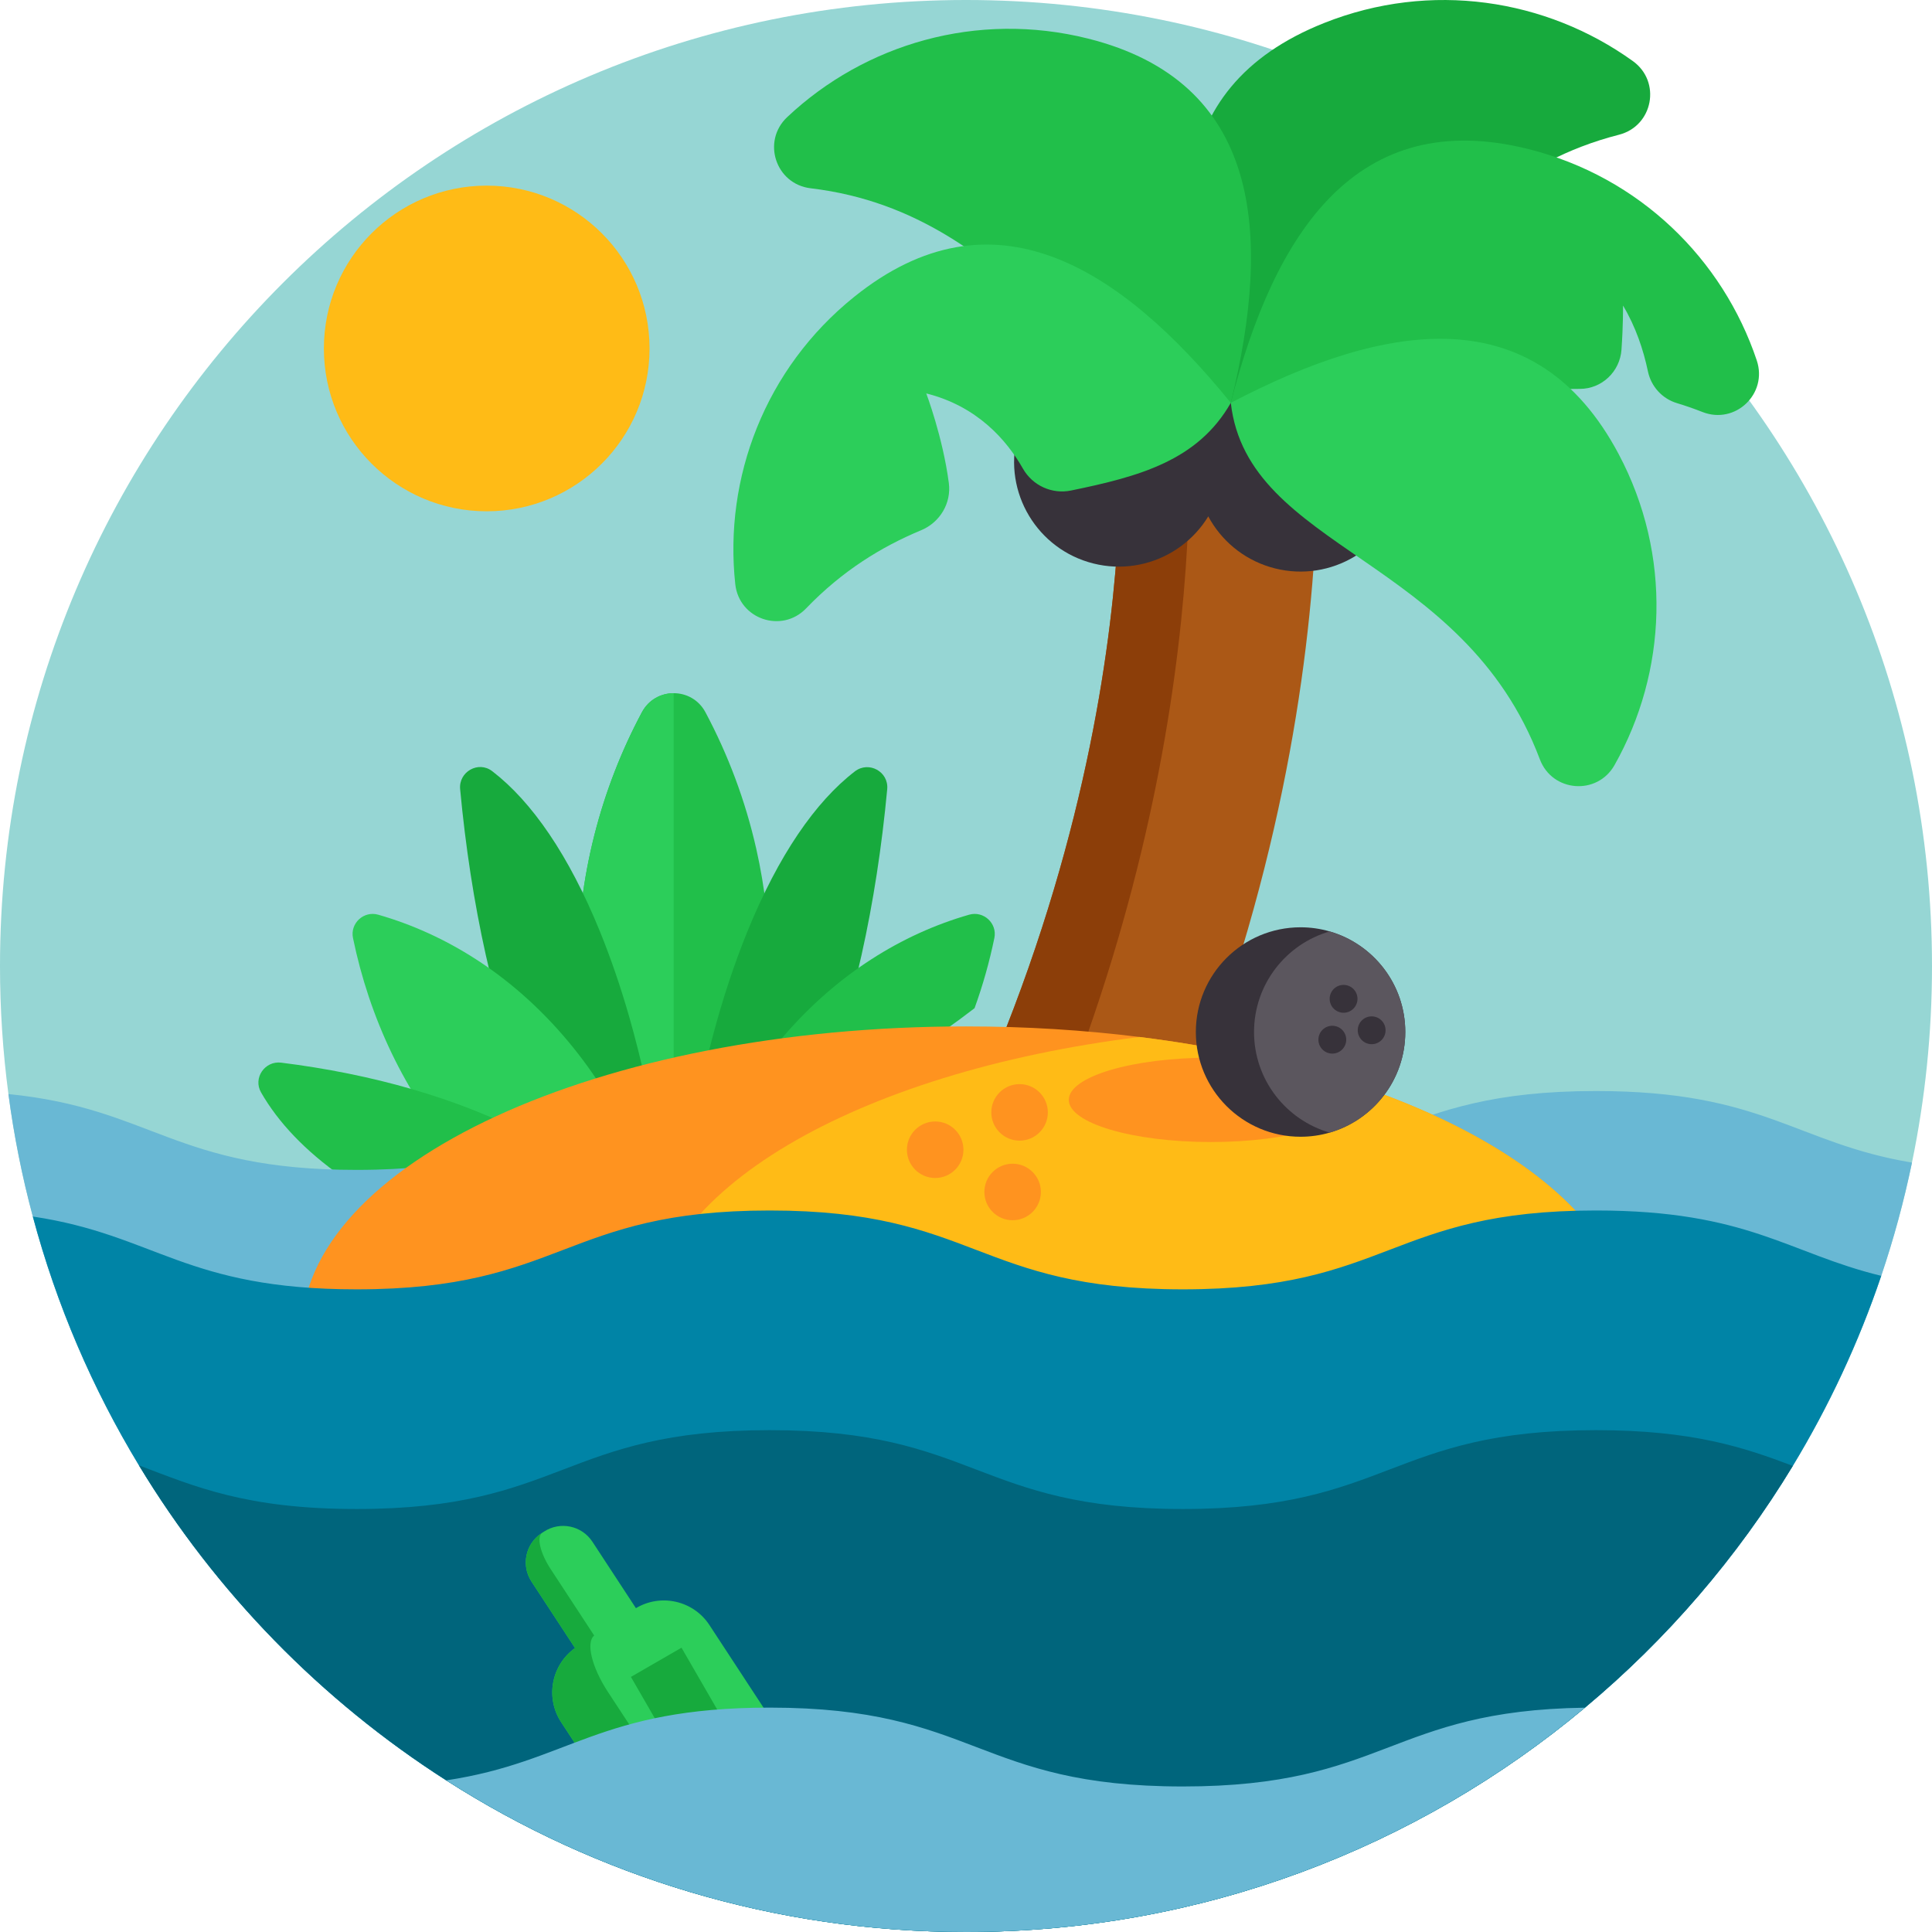 <svg height="512pt" viewBox="0 0 512 512" width="512pt" xmlns="http://www.w3.org/2000/svg"><path d="m512 256c0 17.848-1.828 35.277-5.309 52.098-2.121 10.242-4.848 20.262-8.148 30.012-6 17.742-13.898 34.605-23.438 50.363-14.723 24.305-33.387 45.953-55.086 64.082-44.422 37.117-101.609 59.445-164.02 59.445-50.707 0-97.969-14.742-137.738-40.188-33.133-21.191-61.055-49.789-81.43-83.477-12.297-20.301-21.848-42.453-28.129-65.941-2.84-10.566-5.004-21.402-6.469-32.457-1.473-11.105-2.234-22.434-2.234-33.938 0-141.387 114.613-256 256-256s256 114.613 256 256zm0 0" fill="#96d6d4"/><path d="m204.02 257.469c0 15.008-2.25 29.477-6.414 43.047-2.754 1-5.535 1.945-8.332 2.836-3.539 1.125-7.129 2.164-10.742 3.117-1.191.312-2.387.625-3.59.918-1.633.395-3.273.777-4.914 1.148-2.422.539-4.855 1.035-7.293 1.492-.836-2.145-1.617-4.32-2.34-6.523-4.773-14.438-7.359-29.926-7.359-46.035 0-24.922 6.191-48.344 17.074-68.711 1.797-3.367 5.102-5.055 8.422-5.055 3.301-.008 6.613 1.68 8.414 5.047 5.988 11.219 10.566 23.367 13.469 36.184 2.355 10.449 3.605 21.34 3.605 32.535zm0 0" fill="#21bf4a"/><path d="m178.531 183.703v122.766c-1.191.312-2.387.625-3.586.918-1.633.395-3.277.777-4.918 1.148-2.422.539-4.855 1.035-7.293 1.492-.836-2.145-1.613-4.32-2.34-6.523-4.77-14.438-7.359-29.926-7.359-46.035 0-24.922 6.195-48.344 17.074-68.711 1.797-3.367 5.102-5.055 8.422-5.055zm0 0" fill="#2cce5a"/><path d="m174.945 307.387c-1.633.395-3.277.777-4.918 1.148-4.504 1-9.055 1.871-13.66 2.594-1.992.312-3.992.605-5.992.863-3.422-5.816-6.68-12.477-9.734-19.973-9.633-23.664-15.863-52.508-18.699-82.883-.43-4.59 4.82-7.59 8.48-4.781.035.027.062.047.098.074 10.414 8.016 20.23 22.172 28.488 42.461 2.891 7.109 5.477 14.68 7.754 22.613 3.41 11.91 6.145 24.645 8.184 37.883zm0 0" fill="#17aa3d"/><path d="m170.027 308.535c-4.508 1-9.055 1.871-13.664 2.594-9.035 1.434-18.254 2.312-27.625 2.625-2.484-2.387-4.906-4.918-7.238-7.605-14.281-16.449-23.605-36.461-27.953-57.562-.809-3.898 2.844-7.273 6.68-6.184 17.926 5.137 34.906 15.77 48.918 31.91 7.543 8.688 13.699 18.359 18.469 28.66.855 1.836 1.66 3.691 2.414 5.562zm0 0" fill="#2cce5a"/><path d="m235.121 209.145c-2.836 30.367-9.074 59.215-18.699 82.875-.117.285-.238.578-.355.863-6.012 2.805-12.168 5.355-18.461 7.633-2.75 1-5.531 1.941-8.332 2.832-2.266.727-4.551 1.406-6.852 2.047 3.414-21.312 8.625-41.285 15.633-58.504 8.258-20.285 18.066-34.445 28.488-42.461 3.695-2.844 9.008.062 8.578 4.715zm0 0" fill="#17aa3d"/><path d="m263.516 248.586c-1.301 6.324-3.055 12.535-5.246 18.59-20.48 15.809-43.773 28.156-68.992 36.176 4.797-10.441 11.008-20.242 18.641-29.039 14.012-16.141 30.992-26.773 48.922-31.91 3.824-1.09 7.484 2.285 6.676 6.184zm0 0" fill="#21bf4a"/><path d="m156.363 311.129c-11.496 1.816-23.273 2.754-35.285 2.754-10.328 0-20.504-.699-30.469-2.047-9.77-6.871-16.918-14.441-21.43-22.34-2.176-3.797 1-8.422 5.34-7.879 24 2.988 46.762 9.383 65.488 19.199 6.156 3.23 11.613 6.688 16.355 10.312zm0 0" fill="#21bf4a"/><path d="m301.836 322.723-27.641-12.98-19.652-9.227c28.504-60.707 38.039-114.441 41.023-148.832 3.238-37.434-.344-60.77-.383-61.008l18.242-2.984 33.32-5.453c.715 4.371 16.996 108.621-44.91 240.484zm0 0" fill="#ab5816"/><path d="m274.195 309.742-19.652-9.227c28.504-60.707 38.039-114.441 41.023-148.832 3.238-37.434-.344-60.77-.383-61.008l18.242-2.984c2.531 20.875 9.406 110.281-39.23 222.051zm0 0" fill="#8c3e09"/><path d="m303.254 95.492c-14.867-3.73-29.941 5.301-33.672 20.164-3.727 14.867 5.301 29.941 20.168 33.672 14.863 3.727 29.938-5.301 33.668-20.168 3.73-14.863-5.301-29.938-20.164-33.668zm0 0" fill="#37323a"/><path d="m351.402 96.801c-14.863-3.73-29.938 5.301-33.668 20.164-3.73 14.867 5.297 29.941 20.164 33.672 14.867 3.727 29.941-5.301 33.668-20.168 3.73-14.863-5.297-29.938-20.164-33.668zm0 0" fill="#37323a"/><path d="m326.176 106.758c-17.031-43.535-18.848-83.355 24.758-100.676 28.219-11.211 58.84-6.391 81.793 10.109 7.578 5.449 5.367 17.195-3.676 19.512-55.711 14.258-63.539 70.926-102.875 71.055zm0 0" fill="#17aa3d"/><path d="m326.176 106.758c11.141-45.402 7.688-85.113-37.82-96.531-29.453-7.387-59.172 1.43-79.746 20.816-6.793 6.398-3.051 17.75 6.219 18.852 57.105 6.785 72.34 61.926 111.348 56.863zm0 0" fill="#21bf4a"/><path d="m326.176 106.762c-8.75 15.324-24.273 19.52-42.34 23.23-5.059 1.039-10.191-1.309-12.746-5.797-4.355-7.648-12.152-16.555-25.621-19.934 0 0 4.383 11.555 5.98 23.738.703 5.348-2.352 10.441-7.332 12.516-10.496 4.371-20.879 10.723-30.484 20.707-6.473 6.727-17.781 2.855-18.781-6.426-3.043-28.105 7.859-57.117 31.531-76.141 36.57-29.398 70.312-8.18 99.793 28.105zm0 0" fill="#2cce5a"/><path d="m451.18 109.188c-2.285-.898-4.547-1.68-6.781-2.355-3.91-1.184-6.836-4.406-7.68-8.406-1.188-5.656-3.211-11.789-6.598-17.445 0 .281.047 5.152-.41 11.676-.41 5.824-5.211 10.41-11.051 10.402-37.574-.059-67.336 21.68-92.484 3.703 11.609-45.285 33.395-78.664 78.91-67.25 29.453 7.391 51.488 29.188 60.473 55.992 2.969 8.848-5.684 17.094-14.379 13.684zm0 0" fill="#21bf4a"/><path d="m326.176 106.758c41.41-21.699 80.789-27.871 102.785 13.574 14.238 26.824 12.801 57.785-1.086 82.41-4.586 8.133-16.504 7.219-19.797-1.516-20.277-53.812-77.461-55.383-81.902-94.469zm0 0" fill="#2cce5a"/><path d="m506.691 308.098c-2.121 10.242-4.848 20.262-8.148 30.012-6 17.742-13.898 34.605-23.438 50.363-14.723 24.305-33.387 45.953-55.086 64.082-44.422 37.117-101.609 59.445-164.02 59.445-50.707 0-97.969-14.742-137.738-40.188-33.133-21.191-61.055-49.789-81.43-83.477-12.297-20.301-21.848-42.453-28.129-65.941-2.84-10.566-5.004-21.402-6.469-32.457 38.285 3.824 43.973 20.094 92.266 20.094 54.742 0 54.742-20.898 109.484-20.898 54.734 0 54.734 20.898 109.477 20.898 54.742 0 54.742-20.898 109.484-20.898 44.48 0 52.816 13.793 83.746 18.965zm0 0" fill="#69b8d4"/><path d="m432.129 353.301c0 37.566-55.184 69.172-130.176 78.504-14.648 1.828-30.059 2.801-45.953 2.801-97.27 0-176.129-36.406-176.129-81.305 0-44.887 78.859-81.293 176.129-81.293 15.895 0 31.305.973 45.953 2.801 74.992 9.332 130.176 40.938 130.176 78.492zm0 0" fill="#ff931f"/><path d="m432.129 353.301c0 37.566-55.184 69.172-130.176 78.504-74.992-9.332-130.172-40.938-130.172-78.504 0-37.555 55.18-69.16 130.172-78.492 74.992 9.332 130.176 40.938 130.176 78.492zm0 0" fill="#ffbb16"/><path d="m498.543 338.109c-6 17.742-13.898 34.605-23.438 50.363-14.723 24.305-33.387 45.953-55.086 64.082-44.422 37.117-101.609 59.445-164.02 59.445-50.707 0-97.969-14.742-137.738-40.188-33.133-21.191-61.055-49.789-81.43-83.477-12.297-20.301-21.848-42.453-28.129-65.941 32.645 4.891 40.355 19.297 85.797 19.297 54.742 0 54.742-20.898 109.484-20.898 54.734 0 54.734 20.898 109.477 20.898 54.742 0 54.742-20.898 109.484-20.898 40.309 0 50.938 11.328 75.598 17.316zm0 0" fill="#0084a6"/><path d="m36.832 388.336c14.734 5.57 28.348 11.566 57.668 11.566 54.742 0 54.742-20.898 109.484-20.898 54.734 0 54.734 20.898 109.477 20.898 54.742 0 54.742-20.898 109.484-20.898 25.652 0 39.277 4.59 52.16 9.469-14.723 24.305-33.387 45.953-55.086 64.082-44.422 37.117-101.609 59.445-164.02 59.445-50.707 0-97.969-14.742-137.738-40.188-33.133-21.191-61.055-49.789-81.43-83.477zm0 0" fill="#00657c"/><path d="m168.527 426.18-11.539-17.613c-2.805-4.281-8.551-5.477-12.828-2.672l-.637.414c-4.281 2.805-5.477 8.547-2.672 12.828l11.539 17.613c-6.262 4.492-7.938 13.152-3.676 19.656l22.77 34.754c4.375 6.68 13.336 8.547 20.016 4.172l15.109-9.895c6.68-4.379 8.547-13.34 4.168-20.02l-22.766-34.754c-4.262-6.508-12.867-8.43-19.484-4.484zm0 0" fill="#2cce5a"/><path d="m161.066 448.316 22.77 34.754c4.375 6.68 9.934 10.781 12.414 9.152l-4.742 3.109c-6.68 4.375-15.648 2.508-20.023-4.172l-22.766-34.75c-4.266-6.512-2.59-15.168 3.672-19.66l-11.535-17.609c-2.805-4.285-1.609-10.027 2.672-12.832l.191-.129c-1.582 1.039-.602 5.355 2.207 9.641l11.535 17.609c-2.219 1.84-.656 8.375 3.605 14.887zm0 0" fill="#17aa3d"/><path d="m167.199 444.398 13.406-7.742 16.34 28.301-13.406 7.742zm0 0" fill="#17aa3d"/><path d="m420.02 452.555c-44.422 37.117-101.609 59.445-164.02 59.445-50.707 0-97.969-14.742-137.738-40.188 32.57-4.898 40.312-19.277 85.723-19.277 54.734 0 54.734 20.898 109.477 20.898 53.746 0 54.719-20.145 106.559-20.879zm0 0" fill="#69b8d4"/><g fill="#ff931f"><path d="m358.582 291.473c0-6.176-16.867-11.18-37.672-11.18-20.809 0-37.672 5.004-37.672 11.18 0 6.172 16.863 11.176 37.672 11.176 20.805 0 37.672-5.004 37.672-11.176zm0 0"/><path d="m255.32 304.691c0 4.137-3.352 7.488-7.488 7.488-4.133 0-7.488-3.352-7.488-7.488 0-4.137 3.355-7.488 7.488-7.488 4.137 0 7.488 3.352 7.488 7.488zm0 0"/><path d="m277.688 294.793c0 4.137-3.355 7.488-7.492 7.488-4.133 0-7.488-3.352-7.488-7.488s3.355-7.488 7.488-7.488c4.137 0 7.492 3.352 7.492 7.488zm0 0"/><path d="m275.844 315.883c0 4.137-3.352 7.488-7.488 7.488s-7.488-3.352-7.488-7.488c0-4.137 3.352-7.488 7.488-7.488s7.488 3.352 7.488 7.488zm0 0"/></g><path d="m372.414 273.496c0 12.645-8.473 23.32-20.039 26.656-2.445.719-5.039 1.098-7.711 1.098-15.328 0-27.754-12.438-27.754-27.754 0-15.328 12.426-27.754 27.754-27.754 2.672 0 5.266.379 7.711 1.098 11.566 3.336 20.039 14.004 20.039 26.656zm0 0" fill="#37323a"/><path d="m372.414 273.496c0 12.645-8.473 23.32-20.039 26.656-11.566-3.336-20.043-14.012-20.043-26.656 0-12.652 8.477-23.32 20.043-26.656 11.566 3.336 20.039 14.004 20.039 26.656zm0 0" fill="#5b565e"/><path d="m359.75 264.699c0 2.035-1.652 3.688-3.688 3.688-2.039 0-3.688-1.652-3.688-3.688 0-2.039 1.648-3.688 3.688-3.688 2.035 0 3.688 1.648 3.688 3.688zm0 0" fill="#37323a"/><path d="m367.191 273.035c0 2.035-1.652 3.688-3.688 3.688s-3.688-1.652-3.688-3.688c0-2.039 1.652-3.688 3.688-3.688s3.688 1.648 3.688 3.688zm0 0" fill="#37323a"/><path d="m356.766 275.527c0 2.039-1.652 3.688-3.688 3.688s-3.688-1.648-3.688-3.688c0-2.035 1.652-3.688 3.688-3.688s3.688 1.652 3.688 3.688zm0 0" fill="#37323a"/><path d="m172.137 92.348c0 23.832-19.32 43.152-43.156 43.152-23.832 0-43.152-19.32-43.152-43.152 0-23.836 19.32-43.156 43.152-43.156 23.836 0 43.156 19.32 43.156 43.156zm0 0" fill="#ffbb16"/></svg>